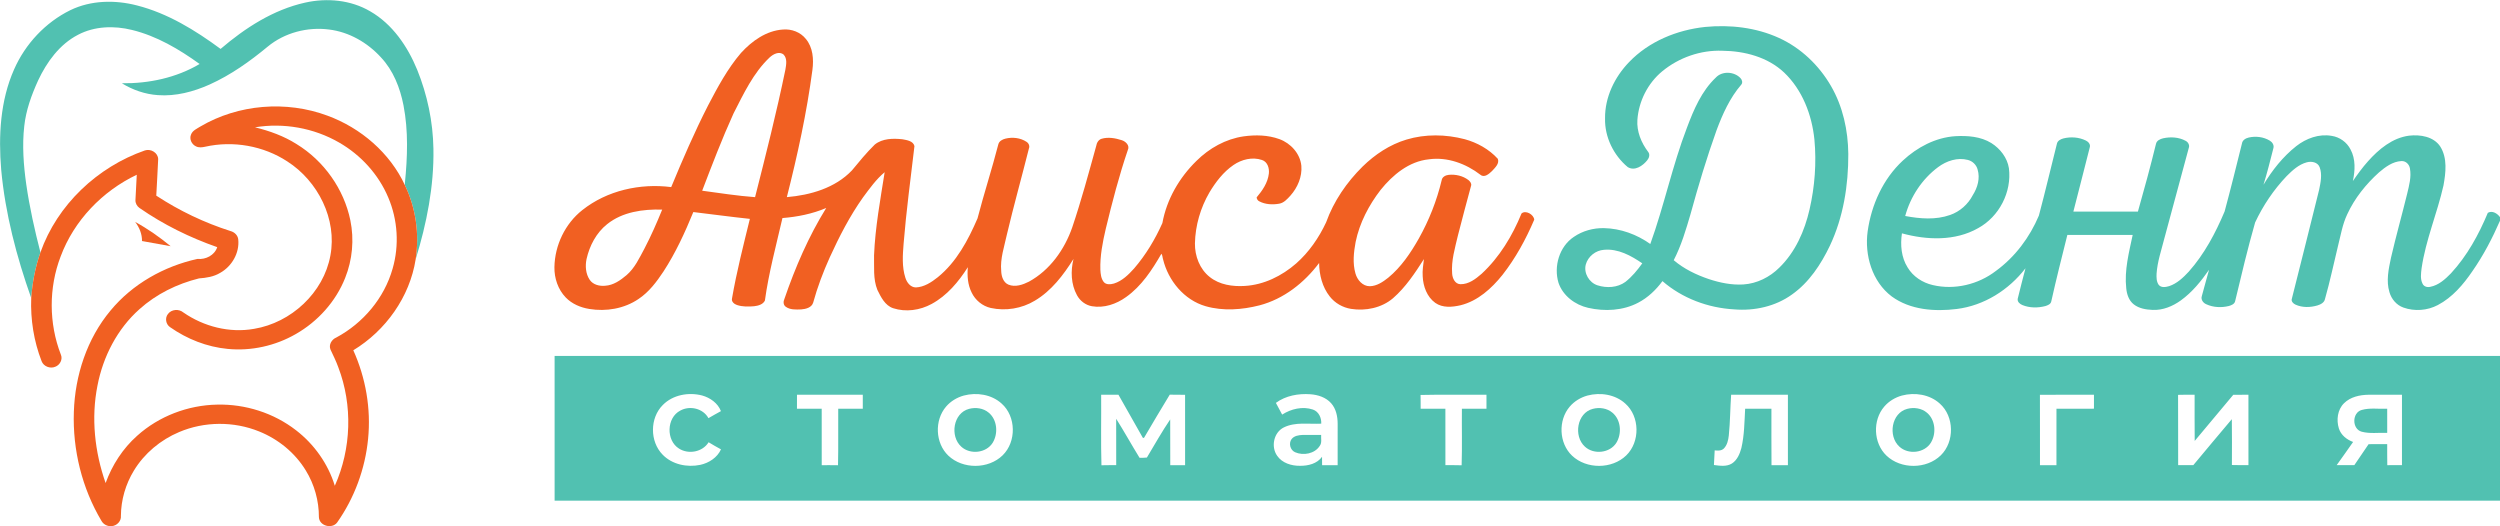 <?xml version="1.0" encoding="UTF-8" ?>
<!DOCTYPE svg PUBLIC "-//W3C//DTD SVG 1.1//EN" "http://www.w3.org/Graphics/SVG/1.1/DTD/svg11.dtd">
<svg width="1900pt" height="400pt" viewBox="0 0 1900 400" version="1.1" xmlns="http://www.w3.org/2000/svg">
<g id="#51c1b1ff">
<path fill="#51c1b1" opacity="1.00" d=" M 231.99 1.97 C 248.52 -1.72 266.61 -0.07 281.36 8.61 C 298.29 18.34 309.77 35.27 317.06 53.01 C 324.76 72.03 329.06 92.46 329.40 112.99 C 329.93 141.54 324.28 169.90 315.90 197.08 C 318.84 178.08 316.08 158.24 307.80 140.87 C 307.78 140.44 307.74 139.57 307.72 139.14 C 309.70 119.51 310.42 99.49 306.65 80.02 C 304.04 66.71 298.88 53.48 289.43 43.50 C 279.21 32.32 265.25 24.29 250.11 22.44 C 233.67 20.30 216.29 24.84 203.45 35.44 C 189.90 46.67 175.40 56.99 159.30 64.24 C 147.03 69.72 133.58 73.30 120.05 72.30 C 110.32 71.65 100.88 68.37 92.59 63.28 C 113.10 63.54 133.95 59.15 151.71 48.63 C 136.09 37.38 119.10 27.33 100.24 22.74 C 86.73 19.40 71.85 19.84 59.35 26.41 C 45.28 33.67 35.57 47.08 28.98 61.12 C 23.96 72.14 19.74 83.72 18.44 95.82 C 16.77 110.56 17.90 125.45 19.95 140.09 C 22.47 157.54 26.32 174.77 30.73 191.84 C 26.81 203.02 24.58 214.73 23.73 226.55 C 12.58 195.05 3.98 162.38 0.91 129.02 C -1.23 103.37 0.14 76.59 10.71 52.75 C 19.20 33.44 34.46 17.07 53.43 7.74 C 69.10 0.13 87.44 -0.18 104.09 4.13 C 127.49 10.10 148.39 22.98 167.65 37.18 C 186.31 21.23 207.74 7.34 231.99 1.97 Z" />
<path fill="#51c1b1" opacity="1.00" d=" M 1238.13 47.17 C 1253.18 31.46 1274.48 22.77 1295.88 20.48 C 1314.86 18.65 1334.57 20.86 1352.03 28.84 C 1368.66 36.41 1382.45 49.62 1391.56 65.38 C 1400.60 80.97 1404.54 99.10 1404.71 117.01 C 1404.81 140.84 1400.95 165.04 1390.73 186.72 C 1383.94 200.92 1374.91 214.64 1361.88 223.84 C 1349.31 232.91 1333.36 236.39 1318.05 235.13 C 1298.19 234.04 1278.55 226.75 1263.47 213.65 C 1258.55 220.31 1252.41 226.21 1245.02 230.05 C 1233.43 236.15 1219.58 236.83 1206.98 233.95 C 1197.05 231.70 1187.80 224.78 1184.46 214.93 C 1180.70 202.54 1185.05 187.43 1196.04 180.08 C 1202.73 175.46 1210.92 173.21 1219.02 173.38 C 1231.65 173.62 1243.98 178.15 1254.23 185.44 C 1264.76 156.34 1271.00 125.85 1282.12 96.94 C 1287.26 83.27 1293.19 69.24 1303.98 59.00 C 1308.78 53.78 1318.02 54.30 1322.75 59.36 C 1324.03 60.65 1324.65 62.93 1323.31 64.39 C 1314.70 74.40 1309.21 86.62 1304.62 98.88 C 1297.10 119.86 1290.71 141.23 1284.80 162.72 C 1281.31 174.64 1277.76 186.68 1272.03 197.75 C 1279.80 204.38 1289.16 208.87 1298.78 212.13 C 1307.16 214.90 1316.02 216.72 1324.89 216.19 C 1335.24 215.55 1345.03 210.65 1352.32 203.37 C 1364.46 191.55 1371.53 175.50 1375.26 159.18 C 1379.25 141.80 1380.61 123.76 1378.95 106.00 C 1377.02 87.20 1369.79 68.28 1355.89 55.08 C 1343.38 43.30 1325.78 38.75 1308.97 38.57 C 1292.49 37.95 1275.96 43.74 1263.27 54.21 C 1252.32 63.26 1245.42 76.94 1244.42 91.08 C 1243.80 99.90 1247.34 108.48 1252.58 115.41 C 1254.19 117.34 1253.33 120.09 1251.88 121.83 C 1248.49 126.04 1242.37 130.30 1237.01 126.94 C 1226.26 117.91 1219.50 104.10 1219.84 89.97 C 1219.66 73.91 1227.10 58.56 1238.13 47.17 M 1205.18 201.09 C 1203.51 207.58 1207.76 214.80 1214.09 216.84 C 1221.02 219.08 1229.28 218.67 1235.30 214.25 C 1240.32 210.30 1244.43 205.31 1248.13 200.13 C 1239.61 194.29 1229.73 188.85 1219.05 189.85 C 1212.68 190.28 1206.86 194.90 1205.18 201.09 Z" />
<path fill="#51c1b1" opacity="1.00" d=" M 1745.11 111.09 C 1752.64 105.17 1762.44 101.55 1772.08 103.26 C 1778.16 104.16 1783.65 108.10 1786.42 113.61 C 1790.38 120.94 1789.88 129.68 1788.18 137.59 C 1791.76 132.41 1795.46 127.29 1799.67 122.59 C 1807.89 113.37 1818.23 104.77 1830.89 103.11 C 1839.34 102.14 1849.52 103.72 1854.59 111.35 C 1860.15 120.15 1858.79 131.25 1857.04 140.99 C 1852.26 162.15 1843.54 182.33 1840.41 203.88 C 1839.95 207.78 1839.29 212.05 1841.18 215.69 C 1842.19 217.83 1844.77 218.53 1846.97 217.99 C 1853.33 216.80 1858.35 212.23 1862.73 207.73 C 1875.01 194.44 1883.82 178.35 1890.75 161.74 C 1894.10 159.80 1898.03 162.20 1900.00 165.04 L 1900.00 167.74 C 1894.17 181.09 1887.41 194.08 1879.07 206.04 C 1872.14 216.23 1863.83 226.00 1852.77 231.83 C 1844.79 236.06 1835.02 236.78 1826.53 233.72 C 1821.34 231.87 1817.50 227.30 1815.99 222.08 C 1813.35 213.50 1815.35 204.47 1817.14 195.94 C 1820.91 179.61 1825.47 163.48 1829.45 147.21 C 1830.94 140.98 1832.72 134.51 1831.56 128.07 C 1831.09 124.90 1828.30 122.13 1824.97 122.42 C 1818.40 122.78 1812.86 126.92 1808.03 131.03 C 1798.09 140.00 1789.51 150.68 1783.89 162.88 C 1780.26 170.51 1778.92 178.92 1776.85 187.05 C 1773.62 200.42 1770.78 213.89 1767.02 227.12 C 1766.53 229.96 1763.74 231.37 1761.26 232.13 C 1755.86 233.73 1749.79 233.89 1744.59 231.52 C 1742.90 230.77 1741.10 229.00 1741.81 227.01 C 1748.72 199.40 1755.75 171.82 1762.55 144.18 C 1763.68 138.61 1765.00 132.57 1762.93 127.07 C 1761.46 123.21 1756.71 122.37 1753.14 123.37 C 1747.02 125.01 1742.21 129.48 1737.84 133.85 C 1728.01 144.18 1719.93 156.18 1713.89 169.08 C 1708.23 188.85 1703.49 208.87 1698.71 228.86 C 1698.26 231.11 1695.83 232.02 1693.89 232.57 C 1688.24 233.94 1682.06 233.69 1676.76 231.22 C 1674.39 230.24 1672.49 227.64 1673.39 225.02 C 1675.14 218.33 1677.09 211.69 1678.89 205.01 C 1672.85 213.69 1666.08 222.09 1657.44 228.31 C 1651.24 232.78 1643.74 235.89 1635.99 235.53 C 1630.99 235.33 1625.69 234.47 1621.66 231.32 C 1617.91 228.39 1616.35 223.58 1615.94 219.01 C 1614.44 205.32 1618.04 191.82 1620.84 178.53 C 1604.28 178.53 1587.73 178.53 1571.19 178.53 C 1566.99 195.34 1562.74 212.13 1558.97 229.04 C 1558.58 231.21 1556.24 232.06 1554.41 232.63 C 1548.75 234.09 1542.55 234.10 1537.09 231.87 C 1535.14 231.11 1533.08 229.41 1533.45 227.09 C 1535.25 219.31 1537.43 211.62 1539.37 203.88 C 1526.74 220.34 1507.89 232.26 1487.13 234.83 C 1470.35 236.92 1451.80 235.59 1437.73 225.31 C 1422.80 214.07 1416.95 193.89 1419.41 175.87 C 1422.22 155.75 1431.08 136.01 1446.13 122.07 C 1457.04 111.92 1471.03 104.47 1486.10 103.50 C 1495.40 103.00 1505.31 103.71 1513.43 108.73 C 1520.16 112.97 1525.54 119.88 1526.78 127.88 C 1529.05 145.93 1519.37 164.67 1503.40 173.38 C 1485.85 183.38 1464.40 182.51 1445.47 177.34 C 1444.15 186.12 1444.95 195.61 1449.79 203.26 C 1453.91 210.18 1461.12 214.87 1468.90 216.65 C 1485.43 220.57 1503.49 216.23 1516.89 205.90 C 1531.45 195.29 1542.58 180.39 1549.55 163.85 C 1554.40 145.67 1558.69 127.34 1563.29 109.09 C 1563.83 106.89 1566.10 105.78 1568.11 105.22 C 1573.77 103.79 1580.02 104.22 1585.30 106.83 C 1587.16 107.73 1588.93 109.74 1588.23 111.96 C 1584.15 128.26 1579.90 144.52 1575.76 160.80 C 1592.11 160.83 1608.46 160.80 1624.81 160.82 C 1629.68 143.73 1634.32 126.57 1638.56 109.31 C 1639.10 106.79 1641.75 105.63 1644.03 105.09 C 1649.66 103.86 1655.88 104.21 1661.03 107.00 C 1663.00 107.99 1664.31 110.33 1663.45 112.51 C 1657.23 135.55 1650.97 158.58 1644.79 181.63 C 1642.58 190.32 1639.62 198.92 1639.00 207.93 C 1638.89 210.78 1638.85 213.95 1640.56 216.40 C 1642.44 218.91 1646.00 218.21 1648.61 217.45 C 1654.55 215.44 1659.25 211.00 1663.43 206.48 C 1675.33 193.12 1683.79 177.11 1690.71 160.71 C 1695.35 143.57 1699.59 126.32 1703.88 109.08 C 1704.24 106.47 1706.79 105.03 1709.14 104.50 C 1714.45 103.31 1720.30 104.04 1725.00 106.86 C 1726.94 107.99 1728.47 110.31 1727.78 112.62 C 1725.41 121.92 1723.09 131.23 1720.25 140.40 C 1726.88 129.38 1734.99 119.10 1745.11 111.09 M 1472.98 127.00 C 1460.76 136.09 1451.94 149.50 1447.95 164.16 C 1459.16 166.27 1471.13 167.27 1482.08 163.38 C 1489.51 160.81 1495.73 155.26 1499.33 148.29 C 1502.95 142.62 1504.98 135.51 1503.00 128.88 C 1502.09 125.30 1499.13 122.42 1495.56 121.54 C 1487.67 119.48 1479.34 122.26 1472.98 127.00 Z" />
<path fill="#51c1b1" opacity="1.00" d=" M 421.50 270.51 C 914.34 270.49 1407.17 270.48 1900.00 270.51 L 1900.00 380.50 C 1407.17 380.50 914.34 380.51 421.51 380.50 C 421.49 343.83 421.49 307.17 421.50 270.51 M 503.76 307.77 C 493.80 317.65 493.77 335.50 503.56 345.50 C 510.80 353.04 522.19 355.39 532.20 353.29 C 538.77 351.87 545.13 347.78 547.95 341.51 C 544.77 339.79 541.63 337.98 538.54 336.11 C 533.95 343.55 523.31 345.54 516.06 340.93 C 506.09 334.75 506.50 317.47 517.03 312.04 C 524.26 308.03 534.39 310.37 538.42 317.81 C 541.59 316.04 544.68 314.13 547.91 312.46 C 545.58 306.39 539.69 302.24 533.58 300.56 C 523.32 297.91 511.36 300.04 503.76 307.77 M 605.69 310.62 C 611.96 310.63 618.22 310.62 624.49 310.63 C 624.52 324.93 624.48 339.23 624.51 353.53 C 628.63 353.56 632.76 353.47 636.89 353.58 C 637.24 339.28 636.91 324.94 637.05 310.62 C 643.27 310.62 649.49 310.63 655.72 310.62 C 655.72 307.08 655.71 303.55 655.72 300.01 C 639.05 299.98 622.38 300.02 605.71 300.00 C 605.65 303.54 605.69 307.08 605.69 310.62 M 732.48 300.62 C 727.32 302.05 722.52 304.92 719.03 309.00 C 710.08 319.40 710.75 336.75 720.71 346.26 C 731.72 356.75 751.13 356.67 762.01 346.04 C 772.57 335.73 772.32 316.52 761.22 306.70 C 753.58 299.75 742.26 298.02 732.48 300.62 M 836.88 300.01 C 837.02 317.86 836.58 335.77 837.10 353.60 C 840.83 353.45 844.57 353.58 848.32 353.52 C 848.29 341.76 848.35 330.01 848.29 318.26 C 854.43 328.01 860.01 338.12 866.06 347.93 C 867.91 347.92 869.78 347.98 871.64 347.73 C 877.44 338.03 883.03 328.10 889.35 318.76 C 889.42 330.36 889.33 341.95 889.40 353.54 C 893.15 353.53 896.91 353.51 900.67 353.56 C 900.78 335.73 900.56 317.90 900.66 300.07 C 896.77 299.91 892.88 300.06 889.00 299.96 C 882.33 310.81 875.93 321.83 869.43 332.79 C 869.21 332.78 868.78 332.76 868.57 332.75 C 862.43 321.81 856.21 310.91 850.02 300.00 C 845.64 300.00 841.26 299.99 836.88 300.01 M 969.67 306.19 C 971.23 309.17 972.90 312.09 974.44 315.09 C 981.22 310.74 989.97 308.63 997.79 311.26 C 1002.22 312.75 1004.41 317.55 1004.14 321.99 C 994.70 322.46 984.59 320.51 975.78 324.80 C 968.04 328.57 965.76 339.46 970.61 346.35 C 974.41 351.93 981.53 354.10 988.01 354.01 C 994.14 354.09 1001.00 352.44 1004.75 347.16 C 1004.76 349.28 1004.78 351.40 1004.79 353.53 C 1008.72 353.54 1012.66 353.52 1016.61 353.54 C 1016.64 343.04 1016.63 332.55 1016.62 322.05 C 1016.61 316.54 1015.43 310.67 1011.66 306.45 C 1007.72 301.98 1001.68 300.05 995.90 299.63 C 986.79 298.97 977.13 300.67 969.67 306.19 M 1079.62 300.17 C 1079.75 303.65 1079.65 307.14 1079.70 310.62 C 1085.96 310.63 1092.22 310.62 1098.49 310.63 C 1098.52 324.93 1098.49 339.23 1098.51 353.52 C 1102.61 353.57 1106.72 353.44 1110.84 353.61 C 1111.30 339.30 1110.89 324.95 1111.04 310.62 C 1117.27 310.62 1123.49 310.63 1129.72 310.62 C 1129.71 307.08 1129.71 303.55 1129.72 300.01 C 1113.02 300.10 1096.29 299.78 1079.62 300.17 M 1206.46 300.62 C 1201.31 302.05 1196.52 304.92 1193.03 309.00 C 1184.07 319.40 1184.75 336.77 1194.73 346.28 C 1205.73 356.73 1225.09 356.67 1235.98 346.08 C 1246.57 335.78 1246.33 316.54 1235.23 306.71 C 1227.58 299.75 1216.25 298.02 1206.46 300.62 M 1313.89 330.97 C 1313.50 334.52 1312.65 338.35 1310.04 340.95 C 1308.18 342.69 1305.49 342.57 1303.16 342.27 C 1302.99 345.98 1302.76 349.70 1302.59 353.41 C 1307.11 353.99 1312.17 354.81 1316.28 352.25 C 1320.26 349.66 1322.23 344.99 1323.43 340.57 C 1325.73 330.76 1325.76 320.64 1326.31 310.63 C 1332.96 310.62 1339.62 310.62 1346.28 310.63 C 1346.32 324.94 1346.20 339.25 1346.34 353.56 C 1350.49 353.49 1354.65 353.55 1358.81 353.53 C 1358.81 335.68 1358.81 317.84 1358.81 300.00 C 1344.42 299.98 1330.04 300.03 1315.66 299.98 C 1314.95 310.30 1314.94 320.67 1313.89 330.97 M 1445.46 300.62 C 1440.31 302.05 1435.53 304.92 1432.05 308.99 C 1423.07 319.38 1423.74 336.76 1433.72 346.27 C 1444.72 356.74 1464.11 356.67 1475.00 346.05 C 1485.57 335.75 1485.32 316.52 1474.22 306.70 C 1466.57 299.75 1455.24 298.02 1445.46 300.62 M 1550.34 300.07 C 1550.43 317.89 1550.33 335.71 1550.38 353.53 C 1554.55 353.53 1558.72 353.53 1562.90 353.53 C 1562.92 339.23 1562.89 324.93 1562.91 310.63 C 1572.41 310.60 1581.91 310.65 1591.41 310.61 C 1591.39 307.08 1591.40 303.54 1591.41 300.01 C 1577.72 300.03 1564.02 299.92 1550.34 300.07 M 1655.33 300.09 C 1655.45 317.89 1655.31 335.70 1655.40 353.51 C 1659.23 353.49 1663.07 353.50 1666.92 353.50 C 1676.70 341.88 1686.32 330.12 1696.19 318.57 C 1696.38 330.18 1696.27 341.80 1696.24 353.41 C 1700.42 353.59 1704.62 353.47 1708.82 353.48 C 1708.80 335.66 1708.82 317.83 1708.81 300.01 C 1704.96 300.01 1701.12 299.96 1697.29 300.04 C 1687.55 311.76 1677.80 323.47 1667.97 335.11 C 1667.82 323.41 1667.95 311.71 1667.91 300.00 C 1663.70 300.03 1659.51 299.90 1655.33 300.09 M 1781.47 306.45 C 1776.47 311.33 1775.54 319.20 1777.55 325.65 C 1779.14 330.66 1783.56 334.15 1788.36 335.89 C 1784.31 341.84 1780.01 347.61 1775.88 353.50 C 1780.34 353.50 1784.81 353.48 1789.29 353.51 C 1792.93 348.22 1796.56 342.93 1800.13 337.58 C 1804.84 337.47 1809.55 337.55 1814.27 337.54 C 1814.32 342.87 1814.20 348.20 1814.34 353.53 C 1818.04 353.46 1821.76 353.51 1825.49 353.50 C 1825.51 335.67 1825.48 317.84 1825.50 300.02 C 1817.01 299.99 1808.52 299.99 1800.04 300.01 C 1793.42 300.10 1786.32 301.64 1781.47 306.45 Z" />
<path fill="#51c1b1" opacity="1.00" d=" M 736.51 310.73 C 741.55 309.40 747.37 310.18 751.42 313.63 C 757.96 319.03 758.74 329.45 754.46 336.47 C 749.57 344.38 737.32 345.70 730.57 339.48 C 721.75 331.56 724.39 313.85 736.51 310.73 Z" />
<path fill="#51c1b1" opacity="1.00" d=" M 1210.51 310.74 C 1215.55 309.39 1221.38 310.19 1225.43 313.64 C 1231.97 319.05 1232.74 329.47 1228.45 336.48 C 1223.54 344.40 1211.26 345.70 1204.53 339.45 C 1195.75 331.51 1198.41 313.85 1210.51 310.74 Z" />
<path fill="#51c1b1" opacity="1.00" d=" M 1449.48 310.74 C 1454.53 309.39 1460.39 310.18 1464.46 313.66 C 1470.96 319.06 1471.73 329.45 1467.47 336.44 C 1462.57 344.41 1450.21 345.72 1443.48 339.40 C 1434.77 331.45 1437.42 313.88 1449.48 310.74 Z" />
<path fill="#51c1b1" opacity="1.00" d=" M 1794.90 311.57 C 1801.18 309.78 1807.83 310.96 1814.27 310.63 C 1814.28 316.75 1814.27 322.87 1814.28 328.99 C 1807.83 328.69 1801.19 329.79 1794.89 328.10 C 1787.39 326.07 1787.43 313.62 1794.90 311.57 Z" />
<path fill="#51c1b1" opacity="1.00" d=" M 981.60 333.71 C 983.58 331.18 987.03 330.67 990.05 330.55 C 994.72 330.49 999.40 330.54 1004.08 330.54 C 1003.86 333.31 1004.82 336.47 1003.01 338.87 C 999.19 344.89 990.54 346.45 984.28 343.70 C 980.56 342.09 979.20 336.95 981.60 333.71 Z" />
</g>
<g id="#f16022ff">
<path fill="#f16022" opacity="1.00" d=" M 563.19 40.20 C 571.49 31.13 582.42 23.27 595.06 22.44 C 601.54 21.88 608.29 24.39 612.39 29.52 C 617.86 35.99 618.52 45.06 617.44 53.12 C 613.14 85.75 606.08 117.94 598.00 149.82 C 615.91 148.29 634.69 142.92 647.44 129.54 C 653.01 122.79 658.58 115.99 664.83 109.86 C 670.67 105.16 678.78 105.08 685.88 105.85 C 689.21 106.49 694.03 107.09 694.98 111.02 C 692.10 135.71 688.75 160.37 686.74 185.15 C 686.07 193.79 685.38 202.75 688.09 211.12 C 689.21 214.69 691.94 218.39 696.05 218.45 C 702.36 218.17 707.90 214.53 712.69 210.71 C 726.95 199.17 735.75 182.54 742.91 166.00 C 747.81 147.14 753.86 128.59 758.72 109.72 C 759.33 107.26 761.80 105.94 764.09 105.37 C 769.46 104.05 775.51 104.69 780.18 107.80 C 781.87 108.88 782.78 111.03 781.95 112.94 C 776.49 134.71 770.41 156.32 765.25 178.17 C 763.31 187.33 760.04 196.45 760.92 205.96 C 761.06 209.96 762.44 214.64 766.45 216.34 C 771.61 218.42 777.31 216.42 782.01 214.05 C 797.92 205.34 809.02 189.71 814.90 172.81 C 821.78 152.46 827.36 131.70 833.10 111.00 C 833.50 108.58 834.80 106.13 837.34 105.43 C 842.28 104.01 847.63 104.97 852.44 106.51 C 855.47 107.42 858.80 110.54 857.16 113.95 C 850.46 133.60 845.26 153.73 840.38 173.91 C 838.00 184.10 835.95 194.51 836.28 205.02 C 836.46 208.19 836.78 211.63 838.79 214.24 C 840.65 216.61 844.04 216.18 846.62 215.48 C 852.86 213.53 857.67 208.76 861.94 204.01 C 870.81 193.71 877.88 181.93 883.41 169.54 C 886.68 151.50 896.27 135.02 909.31 122.27 C 919.01 112.65 931.52 105.60 945.14 103.64 C 954.16 102.38 963.64 102.57 972.29 105.71 C 980.91 108.82 988.12 116.70 989.03 126.02 C 989.70 134.32 986.18 142.54 980.72 148.67 C 978.33 151.25 975.81 154.21 972.15 154.81 C 967.14 155.69 961.67 155.43 957.10 153.03 C 955.87 152.48 955.18 151.30 955.03 150.02 C 959.43 144.83 963.54 138.86 964.33 131.93 C 964.80 127.89 963.36 122.99 959.12 121.59 C 951.81 119.10 943.63 121.15 937.42 125.43 C 929.73 130.71 923.95 138.30 919.19 146.21 C 912.36 157.92 908.45 171.39 908.15 184.96 C 908.02 194.56 911.76 204.53 919.46 210.56 C 926.85 216.45 936.75 217.88 945.94 217.32 C 960.52 216.51 974.23 209.71 985.11 200.21 C 994.85 191.61 1002.38 180.68 1007.86 168.95 C 1013.61 152.89 1023.50 138.52 1035.59 126.56 C 1044.97 117.38 1056.26 109.88 1068.91 106.08 C 1083.24 101.76 1098.75 102.03 1113.18 105.79 C 1122.67 108.39 1131.67 113.38 1138.33 120.69 C 1139.75 124.36 1136.19 127.50 1133.96 129.96 C 1131.76 132.05 1128.22 135.33 1125.17 132.86 C 1114.11 124.36 1099.99 119.12 1085.93 121.08 C 1070.84 122.62 1058.45 132.92 1049.27 144.33 C 1040.29 155.96 1033.26 169.40 1030.28 183.87 C 1028.82 191.72 1027.91 200.00 1030.13 207.79 C 1031.49 212.72 1035.58 217.57 1041.07 217.53 C 1046.41 217.41 1051.02 214.24 1055.06 211.05 C 1064.87 202.97 1072.08 192.27 1078.29 181.30 C 1086.07 167.44 1091.95 152.51 1095.66 137.04 C 1095.99 134.48 1098.62 133.14 1100.95 132.89 C 1106.20 132.34 1111.77 133.61 1116.01 136.84 C 1117.16 137.83 1118.50 139.33 1118.07 140.99 C 1114.72 153.66 1111.17 166.28 1108.01 179.00 C 1105.81 188.48 1102.84 198.08 1103.63 207.93 C 1103.84 211.49 1105.79 215.88 1109.90 215.99 C 1116.19 216.13 1121.51 212.02 1126.03 208.08 C 1139.63 195.50 1149.37 179.29 1156.35 162.26 C 1159.46 159.42 1165.71 163.05 1166.02 166.95 C 1159.68 181.81 1151.87 196.19 1141.87 208.93 C 1133.62 219.22 1123.16 228.73 1110.04 231.99 C 1103.73 233.44 1096.40 234.14 1090.82 230.19 C 1084.46 225.62 1081.58 217.58 1081.25 210.00 C 1080.91 205.60 1081.70 201.25 1082.18 196.90 C 1075.38 207.55 1068.29 218.29 1058.69 226.65 C 1050.00 234.04 1037.91 236.50 1026.80 234.75 C 1020.50 233.74 1014.58 230.39 1010.64 225.35 C 1004.93 218.19 1002.65 208.88 1002.53 199.87 C 991.25 214.94 975.61 227.24 957.20 232.07 C 943.93 235.45 929.62 236.53 916.32 232.73 C 899.94 228.03 887.84 213.27 883.91 197.02 C 883.44 195.65 883.56 194.04 882.67 192.85 C 875.58 205.13 867.57 217.45 855.82 225.76 C 848.40 231.11 839.01 234.33 829.84 232.73 C 825.03 231.89 820.82 228.66 818.52 224.39 C 813.91 216.02 813.62 205.94 815.85 196.81 C 808.17 209.06 799.08 221.05 786.44 228.53 C 776.52 234.53 764.31 236.51 752.99 234.06 C 746.68 232.64 741.25 228.18 738.47 222.36 C 735.47 216.43 734.98 209.59 735.56 203.07 C 728.52 214.16 719.74 224.67 708.03 231.01 C 699.20 235.84 688.40 237.37 678.76 234.23 C 672.56 232.12 669.52 225.79 666.81 220.33 C 663.45 211.99 664.49 202.76 664.28 193.97 C 665.16 172.75 669.05 151.81 672.34 130.87 C 665.91 136.23 660.92 143.25 655.93 149.97 C 645.82 164.21 637.83 179.80 630.59 195.65 C 625.58 206.78 621.24 218.23 618.01 230.00 C 616.86 233.79 612.41 234.89 608.94 235.15 C 604.93 235.29 600.38 235.58 597.02 233.02 C 595.24 231.61 595.24 229.12 596.14 227.22 C 604.38 203.19 614.54 179.68 627.93 158.06 C 617.40 162.55 606.04 164.81 594.66 165.72 C 589.87 186.54 584.23 207.25 581.32 228.44 C 579.83 231.46 576.19 232.36 573.12 232.74 C 568.78 233.10 564.26 233.20 560.09 231.80 C 558.08 231.13 555.80 229.33 556.30 226.97 C 559.82 206.55 564.98 186.45 569.90 166.34 C 555.55 164.84 541.25 162.86 526.93 161.16 C 520.55 176.74 513.49 192.13 504.29 206.27 C 499.07 214.15 493.24 221.95 485.26 227.24 C 474.43 234.62 460.65 236.92 447.83 234.80 C 441.22 233.72 434.68 230.99 429.98 226.10 C 424.08 220.00 421.21 211.40 421.36 203.00 C 421.65 186.38 429.49 169.98 442.59 159.65 C 461.40 144.74 486.52 139.17 510.12 142.19 C 518.81 121.21 527.82 100.33 538.16 80.10 C 545.43 66.19 552.94 52.18 563.19 40.20 M 584.82 43.75 C 572.42 55.54 565.13 71.31 557.44 86.31 C 548.72 105.52 541.18 125.24 533.66 144.94 C 547.03 146.75 560.39 148.84 573.85 149.84 C 582.03 117.66 590.19 85.45 596.90 52.93 C 597.52 49.20 598.46 44.53 595.56 41.50 C 592.16 38.65 587.55 41.18 584.82 43.75 M 461.41 170.38 C 453.19 176.93 448.06 186.71 445.78 196.85 C 444.68 202.16 445.09 208.10 448.20 212.69 C 450.75 216.41 455.59 217.59 459.87 217.17 C 466.15 216.82 471.51 213.06 476.15 209.13 C 482.46 203.73 485.96 195.99 489.83 188.82 C 494.83 179.23 499.20 169.31 503.26 159.30 C 488.73 158.86 473.08 161.00 461.41 170.38 Z" />
<path fill="#f16022" opacity="1.00" d=" M 152.25 96.17 C 181.09 79.18 217.59 76.26 248.91 87.92 C 274.26 97.24 296.37 116.21 307.80 140.87 C 316.08 158.24 318.84 178.08 315.90 197.08 C 311.41 225.69 293.12 251.28 268.51 266.21 C 277.97 287.19 282.04 310.63 279.75 333.55 C 277.53 356.30 269.36 378.50 256.17 397.17 C 252.21 402.26 242.66 399.66 242.37 393.07 C 242.41 380.62 238.95 368.18 232.42 357.58 C 224.25 344.14 211.46 333.71 196.90 327.88 C 177.63 320.06 155.27 320.24 136.13 328.37 C 122.04 334.30 109.69 344.56 101.75 357.67 C 95.46 367.96 91.99 379.94 91.89 392.00 C 92.30 396.01 88.78 399.61 84.88 399.86 C 81.80 400.19 78.61 398.60 77.12 395.87 C 62.32 371.04 55.13 341.84 56.13 312.98 C 57.02 285.28 66.12 257.40 84.03 235.98 C 100.69 215.82 124.66 202.37 150.05 196.78 C 156.33 197.40 163.05 194.06 165.10 187.84 C 144.21 180.53 124.17 170.67 105.98 158.03 C 104.07 156.69 102.80 154.37 102.94 152.01 C 103.27 145.61 103.68 139.21 103.94 132.81 C 77.77 145.25 56.23 167.66 46.08 194.92 C 36.97 218.70 37.06 245.78 46.26 269.52 C 47.85 273.12 45.53 277.49 41.95 278.75 C 38.12 280.41 33.09 278.47 31.62 274.50 C 25.71 259.28 23.11 242.85 23.73 226.55 C 24.58 214.73 26.81 203.02 30.73 191.84 C 43.52 155.61 74.08 126.87 110.15 114.32 C 114.59 112.83 120.13 116.10 120.21 120.96 C 119.86 130.21 119.20 139.45 118.77 148.69 C 136.26 160.17 155.31 169.27 175.24 175.62 C 178.20 176.38 180.76 178.85 181.07 181.98 C 182.14 192.22 176.21 202.44 167.32 207.38 C 162.48 210.32 156.80 211.19 151.25 211.58 C 134.63 215.70 118.77 223.48 105.99 234.98 C 89.15 249.96 78.33 270.97 74.09 292.97 C 69.16 317.66 71.96 343.47 80.27 367.11 C 85.23 353.45 93.31 340.88 104.21 331.21 C 120.75 316.29 142.85 307.91 165.06 307.51 C 186.47 307.00 208.06 313.86 225.00 327.01 C 238.80 337.64 249.35 352.52 254.46 369.20 C 267.06 341.03 268.14 307.95 257.10 279.10 C 255.45 274.51 253.27 270.15 251.21 265.74 C 249.60 262.06 252.11 257.94 255.59 256.51 C 275.99 245.59 292.09 226.52 298.39 204.16 C 303.52 186.46 302.31 167.03 295.07 150.09 C 287.68 132.49 274.14 117.71 257.62 108.26 C 238.51 97.24 215.54 93.16 193.79 96.76 C 204.87 99.48 215.74 103.38 225.42 109.52 C 246.14 122.21 261.36 143.60 266.26 167.41 C 269.27 182.01 267.85 197.46 262.30 211.28 C 255.17 229.21 241.55 244.30 224.86 253.85 C 209.29 262.82 190.92 266.94 173.02 265.17 C 157.30 263.68 142.16 257.68 129.27 248.65 C 126.02 246.52 125.18 241.63 127.66 238.62 C 130.36 234.98 136.00 234.62 139.39 237.49 C 154.87 248.21 174.47 253.25 193.13 249.91 C 221.23 245.26 245.93 222.53 251.09 194.23 C 256.32 166.59 241.64 137.61 218.36 122.69 C 200.18 110.78 177.13 106.75 155.95 111.51 C 153.64 112.03 151.08 112.36 148.89 111.21 C 145.66 109.71 143.73 105.64 145.18 102.27 C 146.32 99.13 149.66 97.84 152.25 96.17 Z" />
<path fill="#f16022" opacity="1.00" d=" M 102.71 168.66 C 112.30 173.87 121.28 180.17 129.68 187.12 C 122.43 185.80 115.17 184.53 107.93 183.19 C 108.01 177.89 105.92 172.80 102.71 168.66 Z" />
</g>
</svg>
